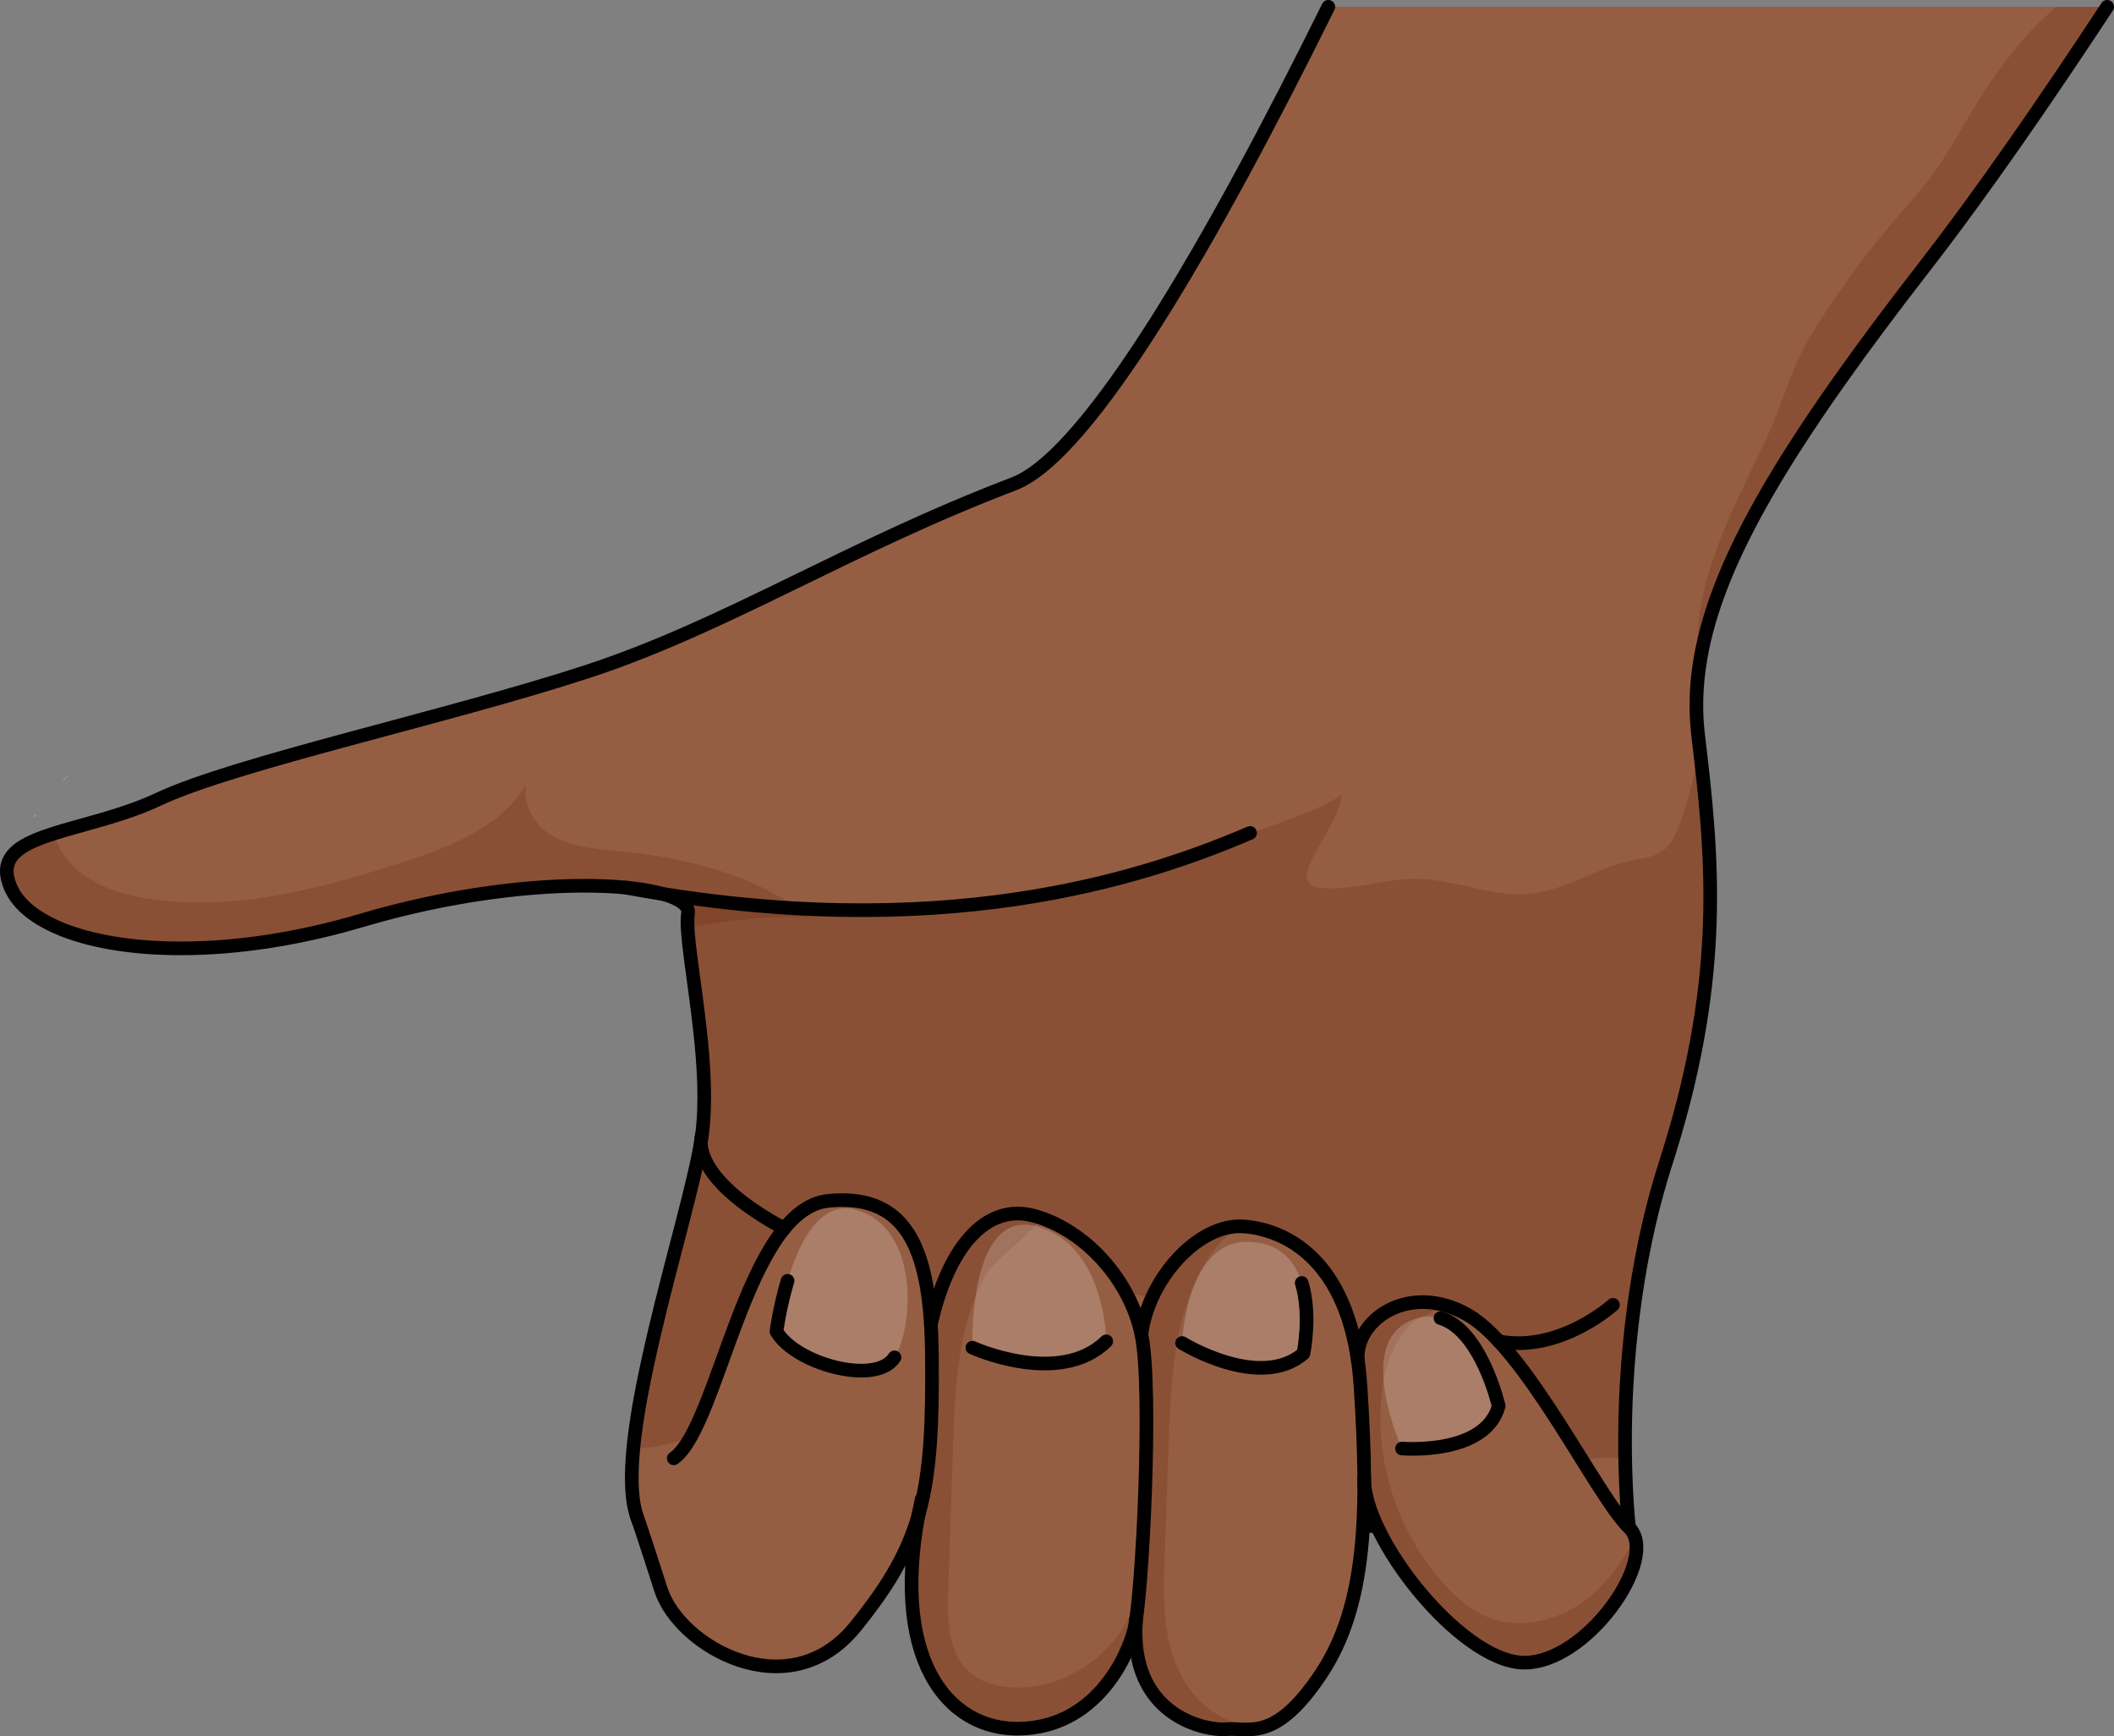 <?xml version="1.0" encoding="utf-8"?>
<!-- Generator: Adobe Illustrator 27.2.0, SVG Export Plug-In . SVG Version: 6.00 Build 0)  -->
<svg version="1.1" id="Camada_1" xmlns="http://www.w3.org/2000/svg" xmlns:xlink="http://www.w3.org/1999/xlink" x="0px" y="0px"
	 width="223.707px" height="183.739px" viewBox="0 0 223.707 183.739" enable-background="new 0 0 223.707 183.739"
	 xml:space="preserve">
<rect x="0" y="0" width="223.707" height="183.739" fill="#808080" stroke="none"/>
<g>
	<path fill="#955E43" d="M222.985,0.721c-6.3,9.58-13.16,19.56-19.36,27.54c-3.31,4.27-6.28,8.23-8.9,11.94
		c-1.84,2.59-3.5,5.06-5,7.41c-5.64,8.86-8.93,16.17-9.9,22.87c-0.37,2.52-0.41,4.96-0.12,7.36c0.04,0.33,0.08,0.65,0.11,0.98
		c1.46,12.29,2.53,24.67-3.14,42.96c-0.11,0.38-0.24,0.76-0.36,1.15c-1.81,5.61-2.9,11.21-3.53,16.34c-0.1,0.77-0.18,1.54-0.26,2.29
		c-0.18,1.73-0.3,3.4-0.4,4.99c-0.16,2.97-0.18,5.64-0.14,7.88c0.07,4.47,0.4,7.22,0.4,7.22l-104.78-0.65
		c-0.79-1.72-0.9-4.45-0.58-7.73c0.12-1.34,0.32-2.77,0.57-4.26c0.28-1.63,0.62-3.33,1-5.06c1.7-7.84,4.2-16.28,5.27-21.47
		c0.18-0.87,0.32-1.65,0.41-2.32c0.46-3.38,0.22-7.37-0.2-11.13c-0.47-4.35-1.18-8.38-1.31-10.82c-0.03-0.64-0.02-1.17,0.04-1.57
		s-0.13-0.77-0.56-1.12c-0.01,0-0.01,0-0.01,0c-3.04-2.36-17.53-2.98-33.98,1.88c-2.84,0.84-5.62,1.49-8.28,1.96
		c-0.46,0.08-0.92,0.16-1.37,0.23c-1.71,0.27-3.38,0.46-4.99,0.59c-0.68,0.05-1.35,0.09-2,0.12c-6.16,0.28-11.36-0.47-15.03-1.94
		c-2.34-0.94-4.06-2.17-5-3.6c-0.16-0.25-0.3-0.5-0.42-0.76c-0.75-1.68-0.51-2.86,0.42-3.77c0.87-0.85,2.33-1.46,4.12-2.04
		c0.28-0.08,0.58-0.17,0.88-0.26c3.02-0.9,6.79-1.75,10.2-3.36c8.15-3.83,30.71-8.7,45.41-13.52c14.71-4.83,27.43-13.12,45.07-19.84
		c8.08-3.08,21.32-26.27,33.3-50.49H222.985z"/>
	<path opacity="0.2" fill="#601B00" d="M210.527,8.83c2.01-2.929,4.339-5.839,7.069-8.108h5.39c-6.3,9.58-13.16,19.56-19.36,27.54
		c-3.31,4.27-6.28,8.23-8.9,11.94c-1.84,2.59-3.5,5.06-5,7.41c-5.64,8.86-8.93,16.17-9.9,22.87c-0.08-0.29-0.12-0.6-0.14-0.89
		c-0.566-8.472,3.981-16.087,7.374-23.515c1.661-3.638,2.522-7.251,4.612-10.668c2.343-3.831,4.961-7.492,7.83-10.947
		c2.076-2.5,4.094-4.545,5.881-7.256C207.184,14.472,208.676,11.528,210.527,8.83z"/>
	<path opacity="0.2" fill="#601B00" d="M85.745,97.092c-4.35-0.26-8.69,0.31-12.98,1.12c-0.03-0.64-0.02-1.17,0.04-1.57
		s-0.13-0.77-0.56-1.12c-0.01,0-0.01,0-0.01,0c-3.04-2.36-17.53-2.98-33.98,1.88c-2.84,0.84-5.62,1.49-8.28,1.96
		c-0.46,0.08-0.92,0.16-1.37,0.23c-1.71,0.27-3.38,0.46-4.99,0.59c-0.68,0.05-1.35,0.09-2,0.12c-6.16,0.28-11.36-0.47-15.03-1.94
		c-2.34-0.94-4.06-2.17-5-3.6c-0.16-0.25-0.3-0.5-0.42-0.76c-0.75-1.68-0.51-2.86,0.42-3.77c0.87-0.85,2.33-1.46,4.12-2.04
		c0.29,1.04,0.78,2.03,1.47,2.85c2.2,2.59,5.69,3.69,9.05,4.14c9.01,1.22,18.08-1.24,26.72-4.05c4.9-1.6,10.28-3.79,12.74-8.15
		c-0.41,1.88,0.7,4.11,2.39,5.23c2.14,1.43,4.84,1.6,7.4,1.85C72.695,90.761,80.075,92.582,85.745,97.092z"/>
	<path opacity="0.2" fill="#601B00" d="M176.675,121.781c-0.11,0.38-0.24,0.76-0.36,1.15c-1.81,5.61-2.9,11.21-3.53,16.34
		c-0.1,0.77-0.18,1.54-0.26,2.29c-0.18,1.73-0.3,3.4-0.4,4.99c-0.16,2.97-0.18,5.64-0.14,7.88c-0.07-0.02-0.13-0.03-0.2-0.04
		c-3.28-0.54-6.77,0.42-9.32,2.55c-0.68,0.58-1.35,1.25-2.22,1.44c-0.74,0.16-1.5-0.06-2.22-0.28c-8.38-2.57-16.98-5.25-23.88-10.67
		c-1.28-1-2.65-2.16-4.28-2.11c-1.47-2.37-2.99-4.79-5.2-6.47c-2.22-1.68-5.32-2.5-7.83-1.29c-2.17,1.04-3.44,3.3-5.13,5.02
		c-3.55,3.65-8.93,4.85-14.01,5.17c-5.09,0.31-10.27-0.07-15.22,1.15c-3.41,0.85-6.59,2.43-9.94,3.44
		c-1.78,0.54-3.65,0.91-5.51,0.93c0.12-1.34,0.32-2.77,0.57-4.26c0.28-1.63,0.62-3.33,1-5.06c1.7-7.84,4.2-16.28,5.27-21.47
		c0.18-0.87,0.32-1.65,0.41-2.32c0.46-3.38,0.22-7.37-0.2-11.13c-0.6-5.5-1.57-10.5-1.27-12.39c0.06-0.4-0.13-0.77-0.56-1.12
		c1.6-0.24,3.28-0.09,4.92,0.04c9.123,0.745,18.449,0.808,27.555-0.222c8.505-0.962,18.925-3.754,26.945-6.932
		c1.44-0.571,7.899-2.546,10.327-4.316c-0.197,2.131-2.31,5.082-3.277,7.099c-0.33,0.7-0.65,1.56-0.2,2.19
		c0.34,0.46,0.98,0.57,1.56,0.61c3.32,0.2,6.59-1.04,9.92-0.99c4.07,0.06,8.01,2.01,12.05,1.57c3.7-0.4,6.92-2.76,10.57-3.51
		c1.16-0.24,2.41-0.34,3.36-1.04c0.87-0.65,1.33-1.69,1.71-2.7c1.04-2.74,1.75-5.6,2.13-8.5
		C181.275,91.111,182.345,103.491,176.675,121.781z"/>
	
		<path fill="none" stroke="#000000" stroke-width="1.443" stroke-linecap="round" stroke-linejoin="round" stroke-miterlimit="10" d="
		M222.985,0.721c-6.3,9.58-13.16,19.56-19.36,27.54c-3.31,4.27-6.28,8.23-8.9,11.94c-1.84,2.59-3.5,5.06-5,7.41
		c-7.77,12.2-11.07,21.47-10.02,30.23c1.51,12.62,2.79,25.17-3.03,43.94c-0.11,0.38-0.24,0.76-0.36,1.15
		c-1.81,5.61-2.9,11.21-3.53,16.34c-0.1,0.77-0.18,1.54-0.26,2.29c-0.18,1.73-0.3,3.4-0.4,4.99c-0.48,8.9,0.26,15.1,0.26,15.1
		l-104.78-0.65c-1.12-2.42-0.87-6.85-0.01-11.99c0.28-1.63,0.62-3.33,1-5.06c1.7-7.84,4.2-16.28,5.27-21.47
		c0.18-0.87,0.32-1.65,0.41-2.32c0.46-3.38,0.22-7.37-0.2-11.13c-0.6-5.5-1.57-10.5-1.27-12.39c0.51-3.19-15.74-4.8-34.55,0.76
		c-2.84,0.84-5.62,1.49-8.28,1.96c-0.46,0.08-0.92,0.16-1.37,0.23c-1.71,0.27-3.38,0.46-4.99,0.59c-0.68,0.05-1.35,0.09-2,0.12
		c-6.16,0.28-11.36-0.47-15.03-1.94c-2.34-0.94-4.06-2.17-5-3.6c-0.16-0.25-0.3-0.5-0.42-0.76c-0.75-1.68-0.51-2.86,0.42-3.77
		c1.01-0.99,2.81-1.65,5-2.3c3.02-0.9,6.79-1.75,10.2-3.36c8.15-3.83,30.71-8.7,45.41-13.52c14.71-4.83,27.43-13.12,45.07-19.84
		c8.08-3.08,21.32-26.27,33.3-50.49"/>
	
		<path fill="none" stroke="#000000" stroke-width="1.443" stroke-linecap="round" stroke-linejoin="round" stroke-miterlimit="10" d="
		M132.285,88.146c-11.364,4.862-32.851,11.933-66.102,5.774"/>
	<path fill="#955E43" d="M71.299,154.324c4.74-3.314,7.62-26.378,16.356-27.248s10.847,5.806,10.961,16.29
		c0.161,14.75-1.005,19.991-8.075,28.748c-7.069,8.756-18.675,2.126-20.605-3.911c-1.93-6.037-2.331-7.198-2.331-7.198"/>
	<path fill="#955E43" d="M120.335,170.552c-0.11,0.88-0.22,1.55-0.32,1.94c-0.83,3.21-4.25,10.24-12.06,10.44
		c-7.8,0.2-14.07-7.61-10.43-24.24l0.98-18.51c1.74-7.9,5.7-13.01,11.02-11.5c0.19,0.06,0.39,0.12,0.58,0.18
		c5.08,1.72,9.49,6.74,10.68,12.34C121.865,146.312,121.105,164.131,120.335,170.552z"/>
	<path opacity="0.2" fill="#601B00" d="M120.335,170.552c-0.11,0.88-0.22,1.55-0.32,1.94c-0.83,3.21-4.25,10.24-12.06,10.44
		c-7.8,0.2-14.07-7.61-10.43-24.24l0.98-18.51c1.74-7.9,5.7-13.01,11.02-11.5c0.19,0.06,0.39,0.12,0.58,0.18
		c-1.16,2.03-4.82,4.27-5.87,6.23c-2.91,5.44-3.18,11.85-3.38,18c-0.17,5.09-0.34,10.17-0.51,15.26c-0.1,3.07-0.03,6.59,2.29,8.62
		c1.32,1.16,3.14,1.58,4.89,1.6c5.62,0.09,11.05-3.9,12.67-9.28C120.265,169.711,120.315,170.131,120.335,170.552z"/>
	<path fill="#955E43" d="M139.815,177.111c-2.71,4.07-4.76,5.37-6.46,5.75c-1.35,0.31-2.49,0.04-3.55,0.13
		c-2.39,0.2-10.39-1.55-9.58-11.6l0.56-30.19c0.74-5.84,5.91-11.56,10.57-11.43c0.09,0,0.17,0,0.26,0.01
		c4.72,0.36,11.52,3.9,12.36,16.93C144.815,159.751,144.685,169.771,139.815,177.111z"/>
	<path opacity="0.2" fill="#601B00" d="M133.355,182.861c-1.35,0.31-2.49,0.04-3.55,0.13c-2.39,0.2-10.39-1.55-9.58-11.6l0.56-30.19
		c0.74-5.84,5.91-11.56,10.57-11.43c-0.17,0.09-0.33,0.19-0.49,0.29c-1.96,1.27-3.32,3.3-4.3,5.42c-2.44,5.33-2.68,11.35-2.89,17.21
		c-0.14,3.99-0.28,7.99-0.42,11.98c-0.11,3.11-0.21,6.27,0.51,9.29c0.73,3.03,2.41,5.96,5.1,7.51
		C130.245,182.261,131.775,182.651,133.355,182.861z"/>
	<path fill="#955E43" d="M161.085,175.941c-6.68-0.28-16.92-13.37-16.72-19.56l-0.67-12.39c-0.33-3.77,4.1-7.41,9.4-5.81
		c0.72,0.21,1.46,0.53,2.21,0.96c6.21,3.54,13.73,19.3,17.08,22.51c0.3,0.28,0.51,0.63,0.63,1.03
		C174.335,166.781,167.175,176.201,161.085,175.941z"/>
	<path opacity="0.2" fill="#601B00" d="M161.085,175.941c-6.68-0.28-16.92-13.37-16.72-19.56l-0.67-12.39
		c-0.33-3.77,4.1-7.41,9.4-5.81c-1.39,0.69-3.12,1.19-3.94,2.07c-2.09,2.23-2.87,5.39-3.04,8.45c-0.38,6.91,2.13,13.94,6.82,19.05
		c1.26,1.37,2.7,2.63,4.42,3.35c3.52,1.46,7.73,0.37,10.71-2c2.14-1.71,3.73-3.97,4.95-6.42
		C174.335,166.781,167.175,176.201,161.085,175.941z"/>
	
		<path fill="none" stroke="#000000" stroke-width="1.443" stroke-linecap="round" stroke-linejoin="round" stroke-miterlimit="10" d="
		M71.299,154.324c4.74-3.314,7.62-26.378,16.356-27.248s10.847,5.806,10.961,16.29c0.161,14.75-1.005,19.991-8.075,28.748
		c-7.069,8.756-18.675,2.126-20.605-3.911c-1.93-6.037-2.578-7.849-2.578-7.849"/>
	
		<path fill="none" stroke="#000000" stroke-width="1.443" stroke-linecap="round" stroke-linejoin="round" stroke-miterlimit="10" d="
		M98.504,140.182c1.738-7.901,5.702-13.012,11.019-11.497c5.317,1.515,10.034,6.706,11.262,12.518
		c1.228,5.812,0.073,28.076-0.766,31.289c-0.839,3.213-4.257,10.24-12.061,10.442c-7.803,0.202-14.074-7.617-10.434-24.247"/>
	
		<path fill="none" stroke="#000000" stroke-width="1.443" stroke-linecap="round" stroke-linejoin="round" stroke-miterlimit="10" d="
		M120.786,141.202c0.751-5.95,6.104-11.775,10.827-11.419c4.722,0.356,11.518,3.894,12.359,16.933
		c0.841,13.039,0.717,23.06-4.154,30.394s-7.627,5.675-10.013,5.876c-2.386,0.201-10.387-1.542-9.582-11.598"/>
	
		<path fill="none" stroke="#000000" stroke-width="1.443" stroke-linecap="round" stroke-linejoin="round" stroke-miterlimit="10" d="
		M144.365,156.381c-0.195,6.191,10.043,19.276,16.723,19.559c6.68,0.283,14.653-11.085,11.298-14.291s-10.867-18.968-17.08-22.512
		c-6.213-3.544-11.991,0.56-11.615,4.855"/>
	<path opacity="0.2" fill="#FFFFFF" d="M83.781,134.183c-1.176,3.322-1.613,6.711-1.613,6.711c1.94,3.421,10.542,5.798,12.49,2.748
		c1.947-3.05,2.765-13.428-3.898-15.569C87.268,126.952,85.076,130.526,83.781,134.183"/>
	<path opacity="0.2" fill="#FFFFFF" d="M102.9,142.615c0,0,9.201,4.192,14.166-0.673c0,0-0.067-10.213-7.37-12.173
		C102.393,127.81,102.9,142.615,102.9,142.615z"/>
	<path opacity="0.2" fill="#FFFFFF" d="M125.091,142.121c0,0,8.203,5.09,12.843,1.108c0,0,2.42-11.673-5.878-11.812
		C125.513,131.306,125.091,142.121,125.091,142.121z"/>
	<path opacity="0.2" fill="#FFFFFF" d="M148.364,153.287c0,0,8.837,0.746,10.229-4.508c0,0-2.803-12.116-9.512-8.934
		C143.443,142.519,148.364,153.287,148.364,153.287z"/>
	
		<path fill="none" stroke="#000000" stroke-width="1.443" stroke-linecap="round" stroke-linejoin="round" stroke-miterlimit="10" d="
		M83.34,135.538c-0.846,2.829-1.172,5.356-1.172,5.356c1.94,3.421,10.542,5.798,12.49,2.748"/>
	
		<path fill="none" stroke="#000000" stroke-width="1.443" stroke-linecap="round" stroke-linejoin="round" stroke-miterlimit="10" d="
		M102.9,142.615c0,0,9.201,4.192,14.166-0.673"/>
	
		<path fill="none" stroke="#000000" stroke-width="1.443" stroke-linecap="round" stroke-linejoin="round" stroke-miterlimit="10" d="
		M125.091,142.121c0,0,8.203,5.09,12.843,1.108c0,0,0.849-4.094-0.183-7.461"/>
	
		<path fill="none" stroke="#000000" stroke-width="1.443" stroke-linecap="round" stroke-linejoin="round" stroke-miterlimit="10" d="
		M148.364,153.287c0,0,8.837,0.746,10.229-4.508c0,0-1.855-8.019-6.16-9.296"/>
	<path fill="#F1C3B3" d="M3.585,86.451c0.06-0.09,0.12-0.18,0.19-0.28C3.775,86.302,3.725,86.411,3.585,86.451z"/>
	<path fill="#F1C3B3" d="M7.365,81.921c-0.24,0.23-0.51,0.51-0.79,0.82C6.795,82.441,7.055,82.161,7.365,81.921z"/>
	
		<path fill="none" stroke="#000000" stroke-width="1.443" stroke-linecap="round" stroke-linejoin="round" stroke-miterlimit="10" d="
		M74.275,120.161c0,0-1.705,4.199,8.718,9.852"/>
	
		<path fill="none" stroke="#000000" stroke-width="1.443" stroke-linecap="round" stroke-linejoin="round" stroke-miterlimit="10" d="
		M158.614,141.942c6.453,1.246,12.07-3.859,12.07-3.859"/>
</g>
</svg>
